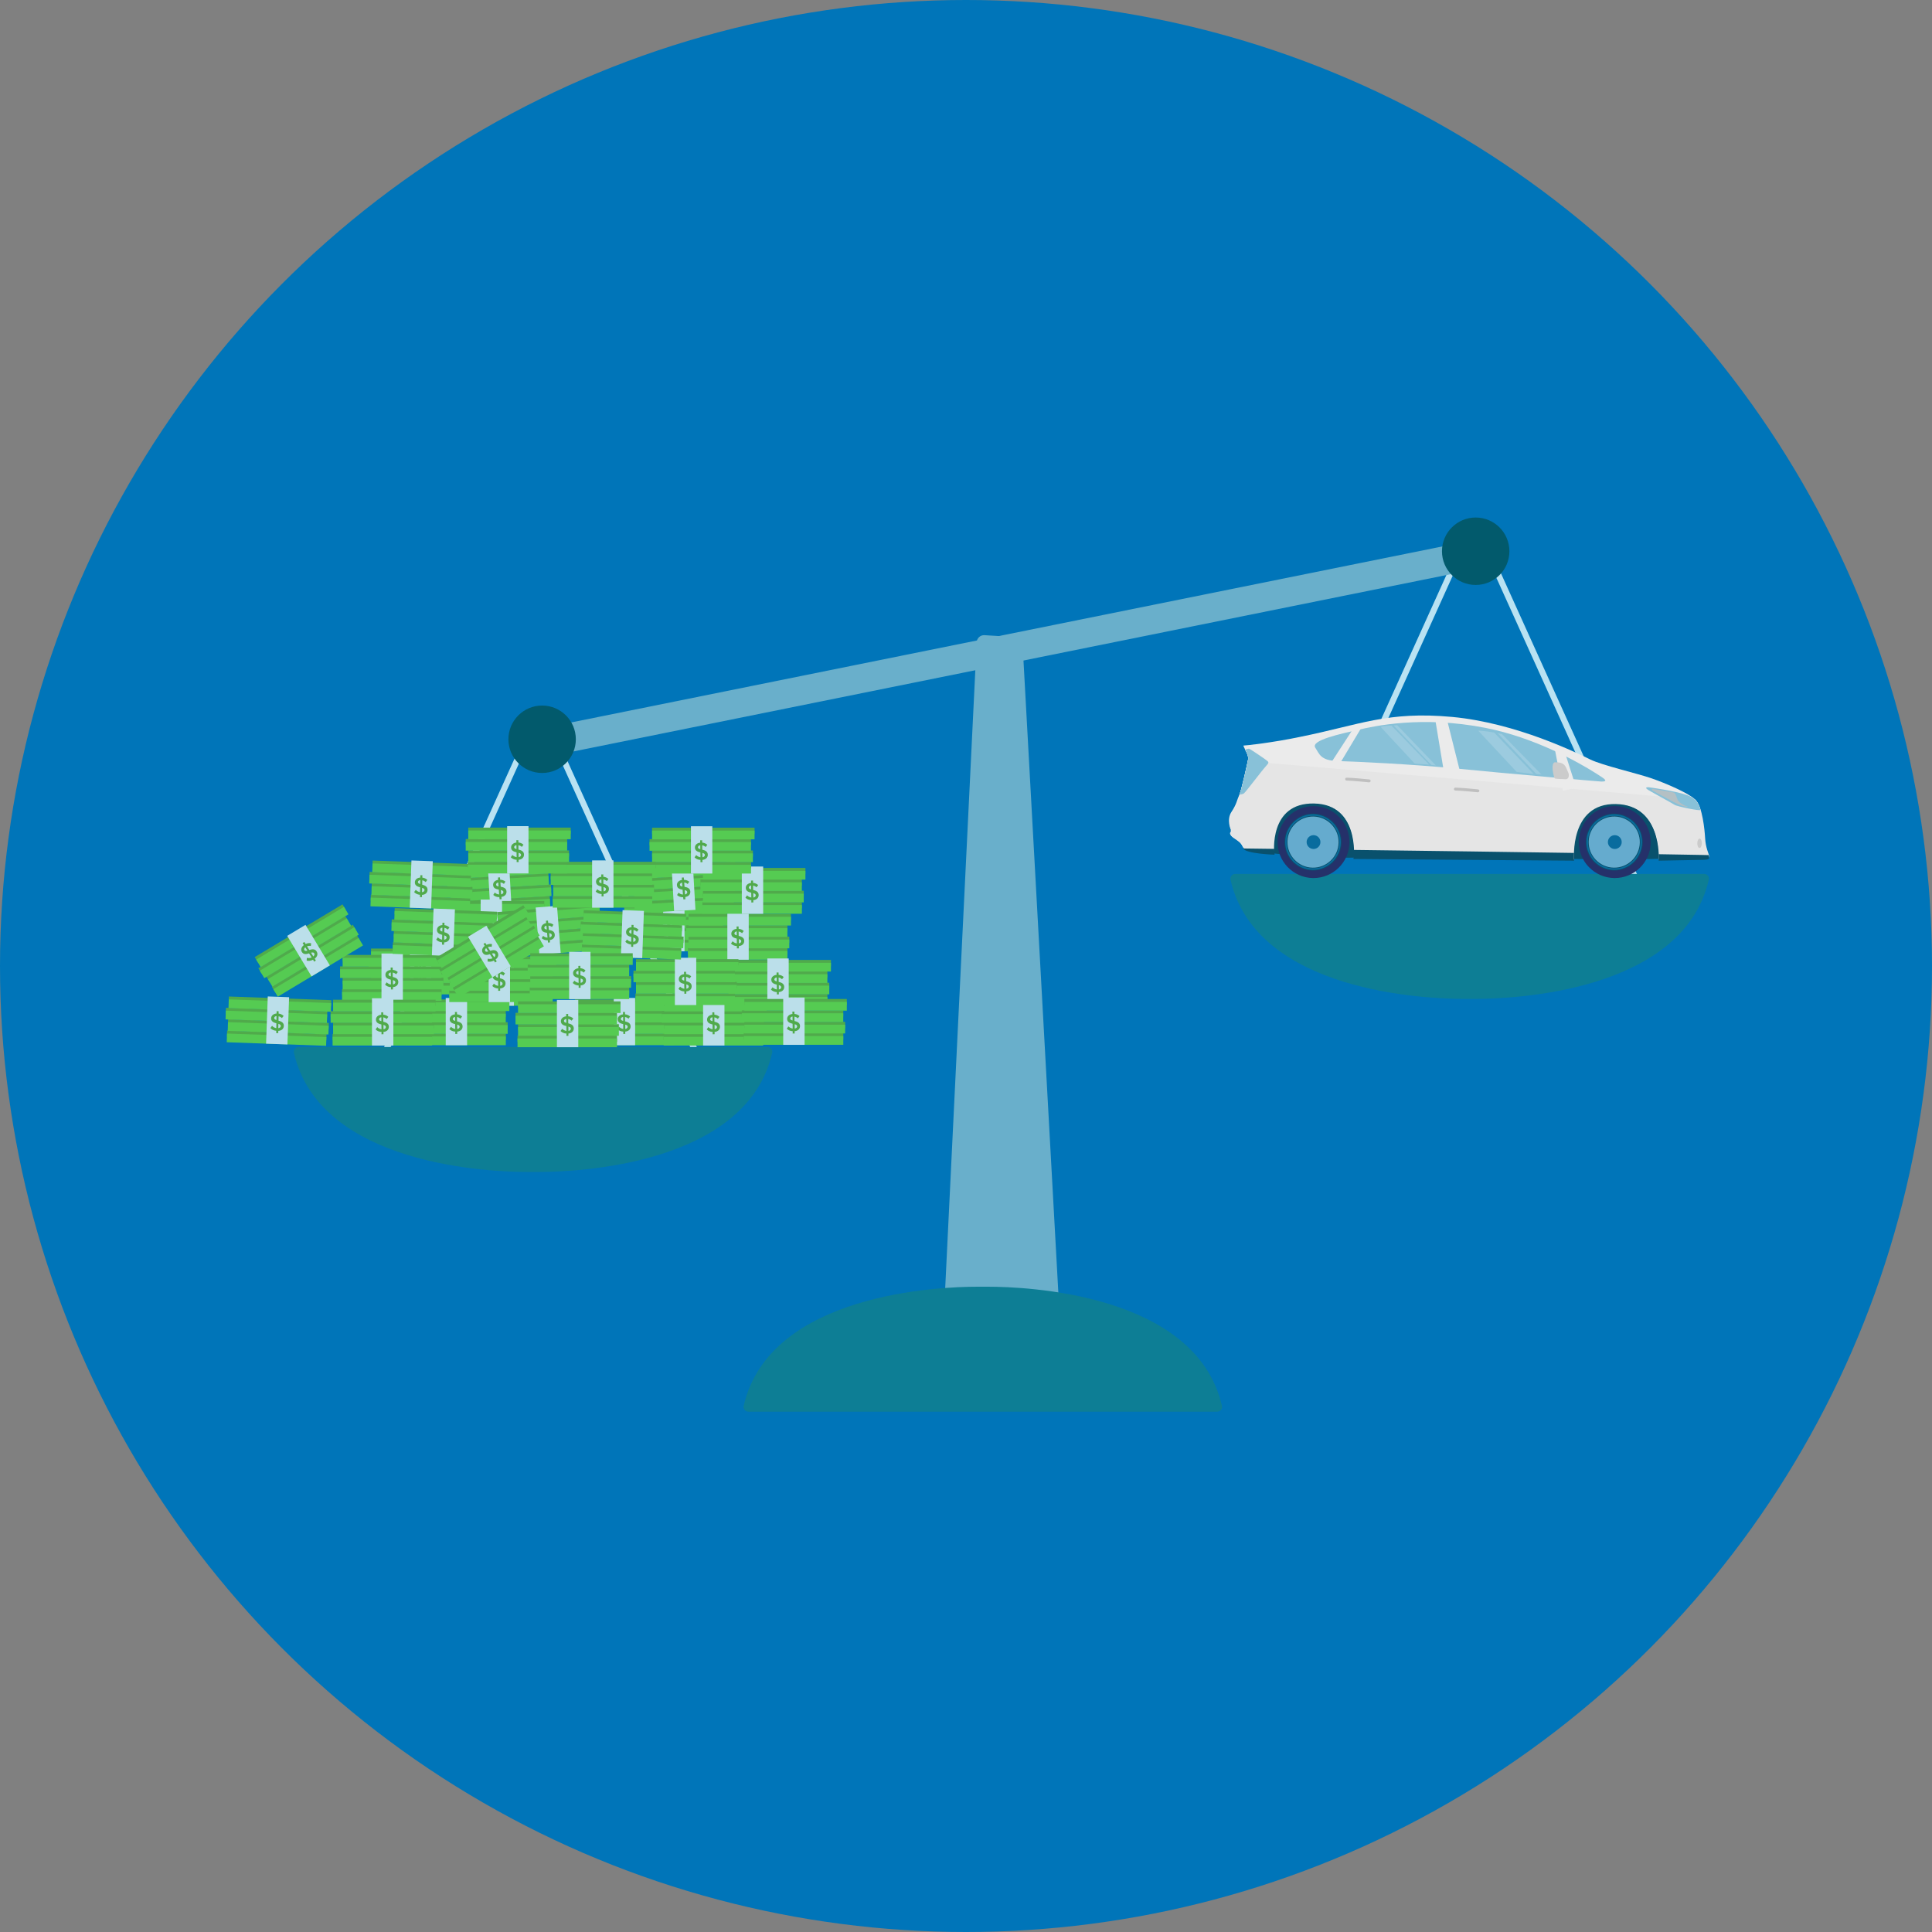 <?xml version="1.0" encoding="utf-8"?>
<!-- Generator: Adobe Illustrator 23.0.2, SVG Export Plug-In . SVG Version: 6.00 Build 0)  -->
<svg version="1.1" id="Layer_1" xmlns="http://www.w3.org/2000/svg" xmlns:xlink="http://www.w3.org/1999/xlink" x="0px" y="0px"
	 viewBox="0 0 3942.6 3942.6" style="enable-background:new 0 0 3942.6 3942.6;" xml:space="preserve">
<rect x="0" y="0" width="3942.6" height="3942.6" fill="#808080" stroke="none"/>
<style type="text/css">
	.st0{fill:#0075B9;}
	.st1{fill:#B9E2F2;}
	.st2{fill:#0D7E95;}
	.st3{fill:#69AFCB;}
	.st4{fill:#09516D;}
	.st5{fill:#EBEBEB;}
	.st6{clip-path:url(#SVGID_2_);}
	.st7{fill:#E5E5E5;}
	.st8{clip-path:url(#SVGID_4_);}
	.st9{fill:#88C1D8;}
	.st10{fill:#B2B2B2;}
	.st11{fill:#057FCB;}
	.st12{fill:none;}
	.st13{fill:#CBCBCB;}
	.st14{opacity:0.8;}
	.st15{fill:#BFBFBF;}
	.st16{fill:#25316A;}
	.st17{fill:#65ABCE;}
	.st18{fill:#096C9E;}
	.st19{opacity:0.17;}
	.st20{fill:#FFFFFF;}
	.st21{fill:#025A6C;}
	.st22{fill:#50AA4B;}
	.st23{fill:#55CB52;}
	.st24{fill:#BBDFEA;}
</style>
<g>
	<circle class="st0" cx="1971.3" cy="1971.3" r="1971.3"/>
	<g>
		<g>
			
				<rect x="502.4" y="1860.9" transform="matrix(0.412 -0.911 0.911 0.412 -1164.651 1929.788)" class="st1" width="820.4" height="12.3"/>
			
				<rect x="1292.3" y="1469" transform="matrix(0.911 -0.412 0.412 0.911 -658.649 701.499)" class="st1" width="12.3" height="820.4"/>
			
				<rect x="2407.5" y="1477.2" transform="matrix(0.412 -0.911 0.911 0.412 305.59 3440.087)" class="st1" width="820.4" height="12.3"/>
			
				<rect x="3197.4" y="1085.2" transform="matrix(0.911 -0.412 0.412 0.911 -331.558 1451.993)" class="st1" width="12.3" height="820.4"/>
			<path class="st2" d="M2999.2,1783.4h-478.5c-6.3,0-11,5.8-9.6,11.9c53.3,231.1,404.8,243.1,475.6,243.1c8.3,0,16.6,0,24.8,0
				c70.8-0.1,422.3-12.1,475.6-243.1c1.4-6.1-3.2-11.9-9.6-11.9H2999.2z"/>
			<path class="st3" d="M1993.1,1310.5l-69.8,1432c-0.3,5.8,4.4,10.7,10.2,10.7h221.8c5.9,0,10.5-4.9,10.2-10.8L2086,1300.9l-77-4.7
				C2000.7,1295.7,1993.5,1302.2,1993.1,1310.5z"/>
			<g>
				<g>
					<path class="st4" d="M2777.1,1749.7c-90.8,3.9-200.5-10.8-200.5-10.8l20.6-96l94-21.4l74.4,23.6l7,48.9l0.9,39.7L2777.1,1749.7
						z"/>
				</g>
				<g>
					<path class="st4" d="M3405.1,1751.8c-90.8,3.9-215.4,0.6-215.4,0.6l31.2-106.1l94-21.4l74.4,23.6l7,48.9l0.9,39.7
						L3405.1,1751.8z"/>
				</g>
				<g>
					<path class="st5" d="M3385,1753c0,0,58,0.3,73.7-6.3s22.1-21.2,19.8-37.7s-5.6-64.2-19.2-77.4c-13.6-13.3-59.9-33.2-89.1-43.3
						s-100.9-26.6-124.9-38.4c-24-11.7-150-74.7-282.2-86.9c-132.2-12.2-188.3,16.3-309.9,40.7c-54.7,11.6-112.4,18-115.3,17.7
						c-2.8-0.2,11.1,19.3,9.2,27.9s-12.5,60.3-17.9,72.3s-5.3,18.9-16.1,35.2c-10.7,16.2-1.4,36.3-1.4,36.3l-0.1,4.3
						c0,0-5.5,4.2,4.7,11.3c10.2,7.1,14.9,9,19.8,19.4c5,10.5,63.1,12.5,63.1,12.5s-12.1-104.1,81.3-102.2s82.4,111.6,82.4,111.6
						l448.1,2.9c0,0-9.9-115.3,85.3-113.4C3391.6,1641.5,3385,1753,3385,1753z"/>
				</g>
				<g>
					<defs>
						<path id="SVGID_1_" d="M3515.5,1636.9c-8.9-2.4-1067.4-91.7-1067.4-91.7l1.5,259.2l339.3,74.9l717.6-14.7l40-102
							L3515.5,1636.9z"/>
					</defs>
					<clipPath id="SVGID_2_">
						<use xlink:href="#SVGID_1_"  style="overflow:visible;"/>
					</clipPath>
					<g class="st6">
						<path class="st7" d="M3386.1,1754.2l76.3-1.6c42.5-0.3,19.6-0.7,17.2-42.4c-0.9-16.6-5.6-64.2-19.2-77.4
							c-13.6-13.3-59.9-33.2-89.1-43.3c-29.2-10.1-101.6-25.4-125.6-37.1c-24-11.7-149.9-79.1-282-91.3
							c-132.2-12.2-187.1,9.2-308.8,33.6s-114,34.1-114,34.1s9.3,13.2,7.4,21.8c-1.9,8.6-12.5,60.3-17.9,72.3s-5.3,18.9-16.1,35.2
							c-10.7,16.2-1.4,36.3-1.4,36.3l-0.1,4.3c0,0-5.5,4.2,4.7,11.3c10.2,7.1,14.9,9,19.8,19.4c5,10.5,63.1,12.5,63.1,12.5
							s-12.1-104.1,81.3-102.2s82.4,111.6,82.4,111.6l448.1,2.9c0,0-9.9-115.3,85.3-113.4
							C3392.7,1642.7,3386.1,1754.2,3386.1,1754.2z"/>
					</g>
				</g>
				<g>
					<defs>
						<path id="SVGID_3_" d="M3518,1746c-8.9-2.4-1023-15.1-1023-15.1l-45.4,75.8l339.3,74.9l717.6-14.7l40-102L3518,1746z"/>
					</defs>
					<clipPath id="SVGID_4_">
						<use xlink:href="#SVGID_3_"  style="overflow:visible;"/>
					</clipPath>
					<g class="st8">
						<path class="st4" d="M3384.8,1756.4l77.6-1.5c42.5-0.3,19.6-0.7,17.2-42.4c-0.9-16.6-5.6-64.2-19.2-77.4
							c-13.6-13.3-59.9-33.2-89.1-43.3c-29.2-10.1-101.6-25.4-125.6-37.1c-24-11.7-149.9-79.1-282-91.3
							c-132.2-12.2-187.1,9.2-308.8,33.6s-114,34.1-114,34.1s9.3,13.2,7.4,21.8c-1.9,8.6-12.5,60.3-17.9,72.3s-5.3,18.9-16.1,35.2
							c-10.7,16.2-1.4,36.3-1.4,36.3l-0.1,4.3c0,0-5.5,4.2,4.7,11.3c10.2,7.1,14.9,9,19.8,19.4c5,10.5,63.7,12.5,63.7,12.5
							s-12.7-104.1,80.7-102.2s80.3,110.9,80.3,110.9l450.2,3.5c0,0-9.9-115.3,85.3-113.4C3392.7,1645,3384.8,1756.4,3384.8,1756.4z
							"/>
					</g>
				</g>
				<g>
					<path class="st7" d="M3470,1653c0,0-1.9-21.9-28-30.7c-26.2-8.9-77-15.7-77-15.7s-12.3-1.1-1,5.7s47.5,26.3,53.1,30
						S3469.5,1655.2,3470,1653z"/>
				</g>
				<g>
					<path class="st9" d="M3470,1653c0,0-1.9-21.9-28-30.7c-26.2-8.9-77-15.7-77-15.7s-12.3-1.1-1,5.7s47.5,26.3,53.1,30
						S3469.5,1655.2,3470,1653z"/>
				</g>
				<g>
					<path class="st7" d="M2529.3,1621.5c0,0,5.7-0.4,8.8-2.1c3.1-1.7,35.6-45.2,45.5-56.2c7.4-8.2,5.9-7.7-2.4-14.1
						c-1.2-1-30.8-21.3-32.5-21.3c-1.8,0-5.7,1.6-7.9,2c0,0,7.4,10.8,6.3,19.6C2546.2,1556.1,2532.5,1615.9,2529.3,1621.5z"/>
				</g>
				<g>
					<path class="st7" d="M2529.3,1621.5c0,0,5.7-0.4,8.8-2.1c3.1-1.7,35.6-45.2,45.5-56.2c7.4-8.2,5.9-7.7-2.4-14.1
						c-1.2-1-30.8-21.3-32.5-21.3c-1.8,0-5.7,1.6-7.9,2c0,0,7.4,10.8,6.3,19.6C2546.2,1556.1,2532.5,1615.9,2529.3,1621.5z"/>
				</g>
				<g>
					<path class="st9" d="M2529.3,1621.5c0,0,5.7-0.4,8.8-2.1c3.1-1.7,35.6-45.2,45.5-56.2c7.4-8.2,5.9-7.7-2.4-14.1
						c-1.2-1-30.8-21.3-32.5-21.3c-1.8,0-5.7,1.6-7.9,2c0,0,7.4,10.8,6.3,19.6C2546.2,1556.1,2532.5,1615.9,2529.3,1621.5z"/>
				</g>
				<g>
					<path class="st9" d="M3269.1,1586.1c-0.4-0.2-5.2-3.6-13.9-9c-33.1-20.8-121.5-71.6-224.2-91.8
						c-129.5-25.4-227.7-3.4-260.1,4.2c-32.4,7.6-97,20.7-86.8,36.3c8.4,12.8,10.6,26,44.5,27.2c33.9,1.3,33.9,1.3,33.9,1.3
						s115.9,4.7,211.1,14.2c95.3,9.5,289.9,26.3,294,26.4C3271.9,1594.9,3283,1595.1,3269.1,1586.1z"/>
				</g>
				<g>
					<circle class="st10" cx="2679.7" cy="1718" r="34"/>
				</g>
				<g>
					<path class="st11" d="M3176.8,1582.4"/>
				</g>
				<g>
					<path class="st12" d="M2589.5,1744.2"/>
				</g>
				<g>
					<path class="st7" d="M3469.7,1684.7c0.5,0,0.9,0.3,1,0.8c1.2,5.8,8.1,39.6,5.7,45.8c-2.6,6.8-8.7,2.1-9.8,0.7
						c-1.1-1.3-10.4-47.3-10.4-47.3L3469.7,1684.7z"/>
				</g>
				<g>
					
						<ellipse transform="matrix(1.995954e-02 -1 1 1.995954e-02 1677.551 5154.39)" class="st13" cx="3467.9" cy="1721.5" rx="9.6" ry="4.6"/>
				</g>
				<g class="st14">
					<path class="st15" d="M3371.8,1613.1c-1.7-0.9-0.8-3.6,1.1-3.3c16.1,2.6,38.5,6.7,42.2,7.4c5.1,1,7.1,14,9.5,16.8
						c7.8,9.2,20.2,12.4,20.2,12.4s-7.7,1.8-29.6-9.9C3400.8,1628.7,3382.6,1618.9,3371.8,1613.1z"/>
				</g>
				<g>
					<path class="st7" d="M2757.4,1587c0.2-0.6-0.2-8.9,8.1-9.6c8.4-0.7,30.6,2.2,32.8,12s-4,15.4-16.9,17.2
						c-12.9,1.9-23.8-1.2-25-10S2757.4,1587,2757.4,1587z"/>
				</g>
				<g>
					<path class="st15" d="M2794,1596.5c-0.1,0-0.2,0-0.3,0c-0.3,0-33.2-3.5-45.7-3.6c-1.6,0-2.9-1.3-2.9-3c0-1.6,1.3-2.9,3-2.9
						c0,0,0,0,0,0c12.7,0.1,44.9,3.5,46.3,3.6c1.6,0.2,2.8,1.6,2.6,3.2C2796.8,1595.3,2795.5,1596.5,2794,1596.5z"/>
				</g>
				<g>
					<g>
						<path class="st7" d="M2979.3,1607.3c0.2-0.6-0.2-8.9,8.1-9.6c8.4-0.7,30.6,2.2,32.8,12c2.2,9.8-4,15.4-16.9,17.2
							c-12.9,1.9-23.8-1.2-25-10C2977,1608.1,2979.3,1607.3,2979.3,1607.3z"/>
					</g>
					<g>
						<path class="st15" d="M3015.9,1616.8c-0.1,0-0.2,0-0.3,0c-0.3,0-33.2-3.5-45.7-3.6c-1.6,0-2.9-1.3-2.9-3c0-1.6,1.3-2.9,3-2.9
							c0,0,0,0,0,0c12.7,0.1,44.9,3.5,46.3,3.6c1.6,0.2,2.8,1.6,2.6,3.2C3018.6,1615.6,3017.3,1616.8,3015.9,1616.8z"/>
					</g>
				</g>
				<g>
					<g>
						<path class="st16" d="M2680.5,1791.8c-0.5,0-1,0-1.5,0c-40.5-0.8-72.7-34.4-71.9-74.8v0c0.8-40.5,34.4-72.7,74.8-71.9
							c40.5,0.8,72.7,34.4,71.9,74.8C2753.1,1759.8,2720.3,1791.8,2680.5,1791.8z M2626.6,1717.3c-0.6,29.7,23.1,54.4,52.9,55
							c0.4,0,0.7,0,1.1,0c29.3,0,53.3-23.5,53.9-52.9c0.6-29.7-23.1-54.4-52.9-55c-0.4,0-0.7,0-1.1,0
							C2651.2,1664.5,2627.2,1688,2626.6,1717.3L2626.6,1717.3z"/>
					</g>
					<g>
						<circle class="st17" cx="2679.4" cy="1718.4" r="55.1"/>
						<path class="st4" d="M2679.5,1776.5c-0.4,0-0.8,0-1.2,0c-32-0.6-57.6-27.2-56.9-59.2c0.6-32,27.2-57.5,59.2-56.9
							c32,0.6,57.6,27.2,56.9,59.2c-0.3,15.5-6.6,30-17.8,40.7C2708.8,1770.8,2694.5,1776.5,2679.5,1776.5z M2624.3,1717.3l3,0.1
							c-0.6,28.8,22.4,52.6,51.1,53.2c13.9,0.3,27.1-4.9,37.2-14.5c10.1-9.7,15.7-22.7,16-36.6c0.6-28.8-22.4-52.6-51.1-53.2
							c-28.8-0.5-52.6,22.4-53.2,51.1L2624.3,1717.3z"/>
					</g>
					<g>
						<path class="st18" d="M2679.5,1775c-0.4,0-0.8,0-1.2,0c-31.2-0.6-56.1-26.5-55.5-57.7c0.6-31.2,26.5-56.1,57.7-55.5
							c31.2,0.6,56.1,26.5,55.5,57.7c-0.3,15.1-6.5,29.2-17.4,39.7C2708,1769.5,2694.1,1775,2679.5,1775z M2624.3,1717.3l1.5,0
							c-0.6,29.6,23,54.1,52.6,54.7c14.4,0.2,27.9-5,38.3-15c10.3-9.9,16.2-23.3,16.5-37.6c0.6-29.6-23-54.1-52.6-54.7
							c-0.4,0-0.7,0-1.1,0c-29.1,0-53.1,23.4-53.6,52.6L2624.3,1717.3z"/>
					</g>
					<g>
						<circle class="st18" cx="2680.5" cy="1718.4" r="14.1"/>
					</g>
				</g>
				<g>
					<g>
						<path class="st16" d="M3295.3,1791.8c-0.5,0-1,0-1.5,0c-19.6-0.4-37.9-8.4-51.5-22.5c-13.6-14.1-20.8-32.7-20.5-52.3
							c0.4-19.6,8.4-37.9,22.5-51.5c14.1-13.6,32.7-20.9,52.3-20.5c40.5,0.8,72.7,34.4,71.9,74.8
							C3367.9,1759.8,3335.1,1791.8,3295.3,1791.8z M3295.3,1664.5c-14,0-27.2,5.3-37.4,15c-10.4,10-16.3,23.4-16.6,37.8v0
							c-0.3,14.4,5.1,28.1,15,38.5c10,10.4,23.4,16.3,37.8,16.6c0.4,0,0.7,0,1.1,0c29.3,0,53.3-23.5,53.9-52.9
							c0.6-29.7-23.1-54.4-52.9-55C3296,1664.5,3295.7,1664.5,3295.3,1664.5z"/>
					</g>
					<g>
						<circle class="st17" cx="3294.2" cy="1718.4" r="55.1"/>
						<path class="st4" d="M3294.2,1776.5c-0.4,0-0.8,0-1.2,0c-32-0.6-57.6-27.2-56.9-59.2l0,0c0.6-32,27.1-57.6,59.2-56.9
							c32,0.6,57.6,27.2,56.9,59.2C3351.7,1751.2,3325.7,1776.5,3294.2,1776.5z M3242,1717.4c-0.6,28.8,22.4,52.6,51.1,53.2
							c28.8,0.5,52.6-22.4,53.2-51.1c0.6-28.8-22.4-52.6-51.1-53.2C3266.5,1665.7,3242.6,1688.6,3242,1717.4L3242,1717.4z"/>
					</g>
					<g>
						<path class="st18" d="M3294.2,1775c-0.4,0-0.8,0-1.1,0c-31.2-0.6-56.1-26.5-55.5-57.7l0,0c0.6-31.2,26.5-56.1,57.7-55.5
							c31.2,0.6,56.1,26.5,55.5,57.7C3350.2,1750.4,3324.9,1775,3294.2,1775z M3240.6,1717.4c-0.6,29.6,23,54.1,52.6,54.7
							c0.4,0,0.7,0,1.1,0c29.1,0,53.1-23.4,53.6-52.6c0.6-29.6-23-54.1-52.6-54.7c-0.4,0-0.7,0-1.1,0
							C3265.1,1664.8,3241.1,1688.1,3240.6,1717.4L3240.6,1717.4z"/>
					</g>
					<g>
						<circle class="st18" cx="3295.3" cy="1718.4" r="14.1"/>
					</g>
				</g>
				<g>
					<polygon class="st5" points="2952.7,1467.9 2979.6,1575.3 2947.7,1581.9 2929.6,1472.7 					"/>
				</g>
				<g>
					<polygon class="st5" points="2777,1486.9 2731.3,1563.2 2717.6,1554.6 2766,1480 					"/>
				</g>
				<g>
					<polygon class="st5" points="3172.5,1526.8 3189.4,1613.7 3216.4,1607.2 3191.3,1528.6 					"/>
				</g>
				<g>
					<path class="st13" d="M3192.1,1590c0,0-17-0.3-19.2-1.5s-4.2-16-4.2-16s-2.5-17.1,4.9-16.9s17.6-0.2,22.5,11.2
						c4.9,11.4,4.9,11.4,4.9,11.4S3204.6,1592,3192.1,1590z"/>
				</g>
				<g class="st19">
					<path class="st20" d="M3049.2,1495l80.6,84.5l-34.7-4.2l-78.5-84.2C3016.6,1491.1,3028.1,1491,3049.2,1495z"/>
				</g>
				<g class="st19">
					<path class="st20" d="M3065,1498.1l80.6,82.4l-10.5-1.1l-78.8-83.3C3056.3,1496.2,3060.2,1497,3065,1498.1z"/>
				</g>
				<g class="st19">
					<path class="st20" d="M2839.5,1480.7l76.9,79.6l-29.3-2l-69.7-75C2817.5,1483.3,2821.7,1481.3,2839.5,1480.7z"/>
				</g>
				<g class="st19">
					<path class="st20" d="M2851.1,1479.8l79,82.2l-9.1-0.9l-76.8-80.4C2844.2,1480.7,2846.9,1480.1,2851.1,1479.8z"/>
				</g>
				<g>
					<path class="st12" d="M2616.5,1520"/>
				</g>
			</g>
			<path class="st2" d="M1087.9,2136.6H609.4c-6.3,0-11,5.8-9.6,11.9c53.3,231.1,404.8,243.1,475.6,243.1c8.3,0,16.6,0,24.8,0
				c70.8-0.1,422.3-12.1,475.6-243.1c1.4-6.1-3.2-11.9-9.6-11.9H1087.9z"/>
			
				<rect x="1100.4" y="1290" transform="matrix(0.98 -0.198 0.198 0.98 -219.949 438.425)" class="st3" width="1965.6" height="58.9"/>
			<circle class="st21" cx="3011.4" cy="1124.9" r="68.8"/>
			<circle class="st21" cx="1106.3" cy="1508.6" r="68.8"/>
		</g>
		<path class="st2" d="M2005.7,2880.8h-478.5c-6.3,0-11-5.8-9.6-11.9c53.3-231.1,404.8-243.1,475.6-243.1c8.3,0,16.6,0,24.8,0
			c70.8,0.1,422.3,12.1,475.6,243.1c1.4,6.1-3.2,11.9-9.6,11.9H2005.7z"/>
		<g>
			<g>
				<g>
					<rect x="924.8" y="2028.6" class="st22" width="203" height="12.6"/>
					<rect x="924.8" y="2034.6" class="st23" width="203" height="17.8"/>
				</g>
				<g>
					<rect x="925.9" y="2005.4" class="st22" width="205.7" height="12.6"/>
					<rect x="925.9" y="2011.3" class="st23" width="205.7" height="17.8"/>
				</g>
				<g>
					<rect x="920.7" y="1982.1" class="st22" width="207" height="12.6"/>
					<rect x="920.7" y="1988.1" class="st23" width="207" height="17.8"/>
				</g>
				<g>
					<rect x="925.9" y="1958.9" class="st22" width="209.1" height="12.6"/>
					<rect x="925.9" y="1964.8" class="st23" width="209.1" height="17.8"/>
				</g>
				<rect x="1005.2" y="1955.9" class="st24" width="43.6" height="96.5"/>
				<g>
					<path class="st22" d="M1024.7,2024.6c-5.4-0.3-9.4-2.3-12.1-5.2l3.3-4.7c2,2.1,5,3.9,8.7,4.5l-0.2-9.9
						c-5.3-1.3-11-3.1-11.1-9.8c-0.1-5.3,4.1-9.4,10.8-10.1l-0.1-4.8l4.1-0.1l0.1,4.8c4.2,0.4,7.7,1.9,10.4,4.5l-3.4,4.5
						c-2-1.9-4.4-3-7-3.5l0.1,8.9c5.4,1.4,11.2,3.3,11.3,10.2c0.1,5.3-3.3,9.9-11,10.7l0.1,4.6l-4.1,0.1L1024.7,2024.6z
						 M1024.4,2002.7l-0.1-8c-2.9,0.4-4.7,2-4.7,4.3C1019.6,2001,1021.6,2002,1024.4,2002.7z M1028.6,2010.3l0.1,8.9
						c3.5-0.6,5-2.7,4.9-4.7C1033.6,2012.2,1031.5,2011.1,1028.6,2010.3z"/>
				</g>
			</g>
			<g>
				<g>
					<rect x="1272.9" y="1917.5" class="st22" width="203" height="12.6"/>
					<rect x="1272.9" y="1923.4" class="st23" width="203" height="17.8"/>
				</g>
				<g>
					<rect x="1274" y="1894.2" class="st22" width="205.7" height="12.6"/>
					<rect x="1274" y="1900.2" class="st23" width="205.7" height="17.8"/>
				</g>
				<g>
					<rect x="1268.8" y="1871" class="st22" width="207" height="12.6"/>
					<rect x="1268.8" y="1876.9" class="st23" width="207" height="17.8"/>
				</g>
				<g>
					<rect x="1274" y="1847.7" class="st22" width="209.1" height="12.6"/>
					<rect x="1274" y="1853.7" class="st23" width="209.1" height="17.8"/>
				</g>
				<rect x="1353.3" y="1844.8" class="st24" width="43.6" height="96.5"/>
				<g>
					<path class="st22" d="M1372.8,1913.5c-5.4-0.3-9.4-2.3-12.1-5.2l3.3-4.7c2,2.1,5,3.9,8.7,4.5l-0.2-9.9
						c-5.3-1.3-11-3.1-11.1-9.8c-0.1-5.3,4.1-9.4,10.8-10.1l-0.1-4.8l4.1-0.1l0.1,4.8c4.2,0.4,7.7,1.9,10.4,4.5l-3.4,4.5
						c-2-1.9-4.4-3-7-3.5l0.1,8.9c5.4,1.4,11.2,3.3,11.3,10.2c0.1,5.3-3.3,9.9-11,10.7l0.1,4.6l-4.1,0.1L1372.8,1913.5z
						 M1372.5,1891.5l-0.1-8c-2.9,0.4-4.7,2-4.7,4.3C1367.7,1889.8,1369.7,1890.8,1372.5,1891.5z M1376.7,1899.1l0.1,8.9
						c3.5-0.6,5-2.7,4.9-4.7C1381.7,1901.1,1379.6,1900,1376.7,1899.1z"/>
				</g>
			</g>
			<g>
				<g>
					<rect x="1403.9" y="1934.7" class="st22" width="203" height="12.6"/>
					<rect x="1403.9" y="1940.6" class="st23" width="203" height="17.8"/>
				</g>
				<g>
					<rect x="1405" y="1911.4" class="st22" width="205.7" height="12.6"/>
					<rect x="1405" y="1917.4" class="st23" width="205.7" height="17.8"/>
				</g>
				<g>
					<rect x="1399.8" y="1888.2" class="st22" width="207" height="12.6"/>
					<rect x="1399.8" y="1894.1" class="st23" width="207" height="17.8"/>
				</g>
				<g>
					<rect x="1405" y="1864.9" class="st22" width="209.1" height="12.6"/>
					<rect x="1405" y="1870.9" class="st23" width="209.1" height="17.8"/>
				</g>
				<rect x="1484.3" y="1862" class="st24" width="43.6" height="96.5"/>
				<g>
					<path class="st22" d="M1503.8,1930.7c-5.4-0.3-9.4-2.3-12.1-5.2l3.3-4.7c2,2.1,5,3.9,8.7,4.5l-0.2-9.9
						c-5.3-1.3-11-3.1-11.1-9.8c-0.1-5.3,4.1-9.4,10.8-10.1l-0.1-4.8l4.1-0.1l0.1,4.8c4.2,0.4,7.7,1.9,10.4,4.5l-3.4,4.5
						c-2-1.9-4.4-3-7-3.5l0.1,8.9c5.4,1.4,11.2,3.3,11.3,10.2c0.1,5.3-3.3,9.9-11,10.7l0.1,4.6l-4.1,0.1L1503.8,1930.7z
						 M1503.5,1908.7l-0.1-8c-2.9,0.4-4.7,2-4.7,4.3C1498.7,1907,1500.7,1908,1503.5,1908.7z M1507.7,1916.3l0.1,8.9
						c3.5-0.6,5-2.7,4.9-4.7C1512.7,1918.3,1510.5,1917.2,1507.7,1916.3z"/>
				</g>
			</g>
			<g>
				<g>
					<rect x="1353" y="2108.4" class="st22" width="203" height="12.6"/>
					<rect x="1353" y="2114.3" class="st23" width="203" height="17.8"/>
				</g>
				<g>
					<rect x="1354.1" y="2085.2" class="st22" width="205.7" height="12.6"/>
					<rect x="1354.1" y="2091.1" class="st23" width="205.7" height="17.8"/>
				</g>
				<g>
					<rect x="1348.9" y="2061.9" class="st22" width="207" height="12.6"/>
					<rect x="1348.9" y="2067.8" class="st23" width="207" height="17.8"/>
				</g>
				<g>
					<rect x="1354.1" y="2038.6" class="st22" width="209.1" height="12.6"/>
					<rect x="1354.1" y="2044.6" class="st23" width="209.1" height="17.8"/>
				</g>
				<rect x="1433.4" y="2035.7" class="st24" width="43.6" height="96.5"/>
				<g>
					<path class="st22" d="M1452.9,2104.4c-5.4-0.3-9.4-2.3-12.1-5.2l3.3-4.7c2,2.1,5,3.9,8.7,4.5l-0.2-9.9
						c-5.3-1.3-11-3.1-11.1-9.8c-0.1-5.3,4.1-9.4,10.8-10.1l-0.1-4.8l4.1-0.1l0.1,4.8c4.2,0.4,7.7,1.9,10.4,4.5l-3.4,4.5
						c-2-1.9-4.4-3-7-3.5l0.1,8.9c5.4,1.4,11.2,3.3,11.3,10.2c0.1,5.3-3.3,9.9-11,10.7l0.1,4.6l-4.1,0.1L1452.9,2104.4z
						 M1452.5,2082.4l-0.1-8c-2.9,0.4-4.7,2-4.7,4.3C1447.8,2080.7,1449.8,2081.7,1452.5,2082.4z M1456.8,2090.1l0.1,8.9
						c3.5-0.6,5-2.7,4.9-4.7C1461.8,2092,1459.6,2090.9,1456.8,2090.1z"/>
				</g>
			</g>
			<g>
				<g>
					
						<rect x="1294.8" y="1834.9" transform="matrix(0.998 -5.709001e-02 5.709001e-02 0.998 -102.84 82.717)" class="st22" width="203" height="12.6"/>
					
						<rect x="1295.3" y="1840.9" transform="matrix(0.998 -5.709001e-02 5.709001e-02 0.998 -103.326 82.758)" class="st23" width="203" height="17.8"/>
				</g>
				<g>
					
						<rect x="1294.6" y="1811.6" transform="matrix(0.998 -5.709001e-02 5.709001e-02 0.998 -101.504 82.746)" class="st22" width="205.7" height="12.6"/>
					
						<rect x="1295.1" y="1817.5" transform="matrix(0.998 -5.709001e-02 5.709001e-02 0.998 -101.99 82.787)" class="st23" width="205.7" height="17.8"/>
				</g>
				<g>
					
						<rect x="1288.1" y="1788.6" transform="matrix(0.998 -5.709001e-02 5.709001e-02 0.998 -100.203 82.373)" class="st22" width="207" height="12.6"/>
					
						<rect x="1288.6" y="1794.6" transform="matrix(0.998 -5.709001e-02 5.709001e-02 0.998 -100.689 82.415)" class="st23" width="207" height="17.8"/>
				</g>
				<g>
					
						<rect x="1291.9" y="1765.1" transform="matrix(0.998 -5.709001e-02 5.709001e-02 0.998 -98.85 82.613)" class="st22" width="209.1" height="12.6"/>
					
						<rect x="1292.4" y="1771" transform="matrix(0.998 -5.709001e-02 5.709001e-02 0.998 -99.336 82.655)" class="st23" width="209.1" height="17.8"/>
				</g>
				
					<rect x="1373.4" y="1762.2" transform="matrix(0.998 -5.709001e-02 5.709001e-02 0.998 -101.084 82.606)" class="st24" width="43.6" height="96.5"/>
				<g>
					<path class="st22" d="M1394.1,1831c-5.4,0-9.5-1.7-12.4-4.5l3-4.9c2.1,2,5.2,3.7,9,3.9l-0.7-9.9c-5.4-1-11.1-2.4-11.6-9.2
						c-0.4-5.2,3.6-9.7,10.2-10.7l-0.3-4.8l4.1-0.3l0.4,4.8c4.2,0.2,7.8,1.5,10.7,3.9l-3.1,4.7c-2.1-1.8-4.6-2.8-7.1-3.1l0.6,8.8
						c5.4,1.1,11.3,2.6,11.8,9.5c0.4,5.2-2.7,10.1-10.3,11.3l0.3,4.6l-4.1,0.3L1394.1,1831z M1392.5,1809.2l-0.6-8
						c-2.9,0.5-4.6,2.3-4.4,4.6C1387.6,1807.7,1389.7,1808.6,1392.5,1809.2z M1397.2,1816.5l0.6,8.9c3.5-0.8,4.8-3,4.7-4.9
						C1402.3,1818.2,1400.1,1817.2,1397.2,1816.5z"/>
				</g>
			</g>
			<g>
				<g>
					<rect x="1433.4" y="1841" class="st22" width="203" height="12.6"/>
					<rect x="1433.4" y="1846.9" class="st23" width="203" height="17.8"/>
				</g>
				<g>
					<rect x="1434.5" y="1817.7" class="st22" width="205.7" height="12.6"/>
					<rect x="1434.5" y="1823.7" class="st23" width="205.7" height="17.8"/>
				</g>
				<g>
					<rect x="1429.3" y="1794.5" class="st22" width="207" height="12.6"/>
					<rect x="1429.3" y="1800.4" class="st23" width="207" height="17.8"/>
				</g>
				<g>
					<rect x="1434.5" y="1771.2" class="st22" width="209.1" height="12.6"/>
					<rect x="1434.5" y="1777.2" class="st23" width="209.1" height="17.8"/>
				</g>
				<rect x="1513.8" y="1768.3" class="st24" width="43.6" height="96.5"/>
				<g>
					<path class="st22" d="M1533.3,1837c-5.4-0.3-9.4-2.3-12.1-5.2l3.3-4.7c2,2.1,5,3.9,8.7,4.5l-0.2-9.9c-5.3-1.3-11-3.1-11.1-9.8
						c-0.1-5.3,4.1-9.4,10.8-10.1l-0.1-4.8l4.1-0.1l0.1,4.8c4.2,0.4,7.7,1.9,10.4,4.5l-3.4,4.5c-2-1.9-4.4-3-7-3.5l0.1,8.9
						c5.4,1.4,11.2,3.3,11.3,10.2c0.1,5.3-3.3,9.9-11,10.7l0.1,4.6l-4.1,0.1L1533.3,1837z M1532.9,1815l-0.1-8
						c-2.9,0.4-4.7,2-4.7,4.3C1528.2,1813.3,1530.2,1814.3,1532.9,1815z M1537.2,1822.7l0.1,8.9c3.5-0.6,5-2.7,4.9-4.7
						C1542.2,1824.6,1540,1823.5,1537.2,1822.7z"/>
				</g>
			</g>
			<g>
				<g>
					<rect x="1329.6" y="1758.9" class="st22" width="203" height="12.6"/>
					<rect x="1329.6" y="1764.8" class="st23" width="203" height="17.8"/>
				</g>
				<g>
					<rect x="1330.7" y="1735.6" class="st22" width="205.7" height="12.6"/>
					<rect x="1330.7" y="1741.5" class="st23" width="205.7" height="17.8"/>
				</g>
				<g>
					<rect x="1325.5" y="1712.4" class="st22" width="207" height="12.6"/>
					<rect x="1325.5" y="1718.3" class="st23" width="207" height="17.8"/>
				</g>
				<g>
					<rect x="1330.7" y="1689.1" class="st22" width="209.1" height="12.6"/>
					<rect x="1330.7" y="1695" class="st23" width="209.1" height="17.8"/>
				</g>
				<rect x="1410" y="1686.1" class="st24" width="43.6" height="96.5"/>
				<g>
					<path class="st22" d="M1429.5,1754.8c-5.4-0.3-9.4-2.3-12.1-5.2l3.3-4.7c2,2.1,5,3.9,8.7,4.5l-0.2-9.9
						c-5.3-1.3-11-3.1-11.1-9.8c-0.1-5.3,4.1-9.4,10.8-10.1l-0.1-4.8l4.1-0.1l0.1,4.8c4.2,0.4,7.7,1.9,10.4,4.5l-3.4,4.5
						c-2-1.9-4.4-3-7-3.5l0.1,8.9c5.4,1.4,11.2,3.3,11.3,10.2c0.1,5.3-3.3,9.9-11,10.7l0.1,4.6l-4.1,0.1L1429.5,1754.8z
						 M1429.1,1732.9l-0.1-8c-2.9,0.4-4.7,2-4.7,4.3C1424.4,1731.2,1426.4,1732.2,1429.1,1732.9z M1433.4,1740.5l0.1,8.9
						c3.5-0.6,5-2.7,4.9-4.7C1438.4,1742.4,1436.2,1741.3,1433.4,1740.5z"/>
				</g>
			</g>
			<g>
				<g>
					
						<rect x="919.7" y="1834.7" transform="matrix(0.998 -5.709001e-02 5.709001e-02 0.998 -103.439 61.3)" class="st22" width="203" height="12.6"/>
					
						<rect x="920.2" y="1840.7" transform="matrix(0.998 -5.709001e-02 5.709001e-02 0.998 -103.925 61.342)" class="st23" width="203" height="17.8"/>
				</g>
				<g>
					
						<rect x="919.5" y="1811.4" transform="matrix(0.998 -5.709001e-02 5.709001e-02 0.998 -102.104 61.329)" class="st22" width="205.7" height="12.6"/>
					
						<rect x="919.9" y="1817.3" transform="matrix(0.998 -5.709001e-02 5.709001e-02 0.998 -102.59 61.371)" class="st23" width="205.7" height="17.8"/>
				</g>
				<g>
					
						<rect x="912.9" y="1788.4" transform="matrix(0.998 -5.709001e-02 5.709001e-02 0.998 -100.803 60.957)" class="st22" width="207" height="12.6"/>
					
						<rect x="913.4" y="1794.3" transform="matrix(0.998 -5.709001e-02 5.709001e-02 0.998 -101.289 60.999)" class="st23" width="207" height="17.8"/>
				</g>
				<g>
					
						<rect x="916.8" y="1764.8" transform="matrix(0.998 -5.709001e-02 5.709001e-02 0.998 -99.449 61.197)" class="st22" width="209.1" height="12.6"/>
					
						<rect x="917.3" y="1770.8" transform="matrix(0.998 -5.709001e-02 5.709001e-02 0.998 -99.935 61.239)" class="st23" width="209.1" height="17.8"/>
				</g>
				
					<rect x="998.3" y="1762" transform="matrix(0.998 -5.709001e-02 5.709001e-02 0.998 -101.683 61.19)" class="st24" width="43.6" height="96.5"/>
				<g>
					<path class="st22" d="M1019,1830.8c-5.4,0-9.5-1.7-12.4-4.5l3-4.9c2.1,2,5.2,3.7,9,3.9l-0.7-9.9c-5.4-1-11.1-2.4-11.6-9.2
						c-0.4-5.2,3.6-9.7,10.2-10.7l-0.3-4.8l4.1-0.3l0.4,4.8c4.2,0.2,7.8,1.5,10.7,3.9l-3.1,4.7c-2.1-1.8-4.6-2.8-7.1-3.1l0.6,8.8
						c5.4,1.1,11.3,2.6,11.8,9.5c0.4,5.2-2.7,10.1-10.3,11.3l0.3,4.6l-4.1,0.3L1019,1830.8z M1017.4,1808.9l-0.6-8
						c-2.9,0.5-4.6,2.3-4.4,4.6C1012.5,1807.5,1014.6,1808.4,1017.4,1808.9z M1022,1816.3l0.6,8.9c3.5-0.8,4.8-3,4.7-4.9
						C1027.2,1817.9,1024.9,1817,1022,1816.3z"/>
				</g>
			</g>
			<g>
				<g>
					<rect x="829.2" y="2109.2" class="st22" width="203" height="12.6"/>
					<rect x="829.2" y="2115.1" class="st23" width="203" height="17.8"/>
				</g>
				<g>
					<rect x="830.3" y="2086" class="st22" width="205.7" height="12.6"/>
					<rect x="830.3" y="2091.9" class="st23" width="205.7" height="17.8"/>
				</g>
				<g>
					<rect x="825.1" y="2062.7" class="st22" width="207" height="12.6"/>
					<rect x="825.1" y="2068.6" class="st23" width="207" height="17.8"/>
				</g>
				<g>
					<rect x="830.3" y="2039.5" class="st22" width="209.1" height="12.6"/>
					<rect x="830.3" y="2045.4" class="st23" width="209.1" height="17.8"/>
				</g>
				<rect x="909.6" y="2036.5" class="st24" width="43.6" height="96.5"/>
				<g>
					<path class="st22" d="M929.1,2105.2c-5.4-0.3-9.4-2.3-12.1-5.2l3.3-4.7c2,2.1,5,3.9,8.7,4.5l-0.2-9.9c-5.3-1.3-11-3.1-11.1-9.8
						c-0.1-5.3,4.1-9.4,10.8-10.1l-0.1-4.8l4.1-0.1l0.1,4.8c4.2,0.4,7.7,1.9,10.4,4.5l-3.4,4.5c-2-1.9-4.4-3-7-3.5l0.1,8.9
						c5.4,1.4,11.2,3.3,11.3,10.2c0.1,5.3-3.3,9.9-11,10.7l0.1,4.6l-4.1,0.1L929.1,2105.2z M928.8,2083.3l-0.1-8
						c-2.9,0.4-4.7,2-4.7,4.3C924,2081.5,926,2082.5,928.8,2083.3z M933,2090.9l0.1,8.9c3.5-0.6,5-2.7,4.9-4.7
						C938,2092.8,935.8,2091.7,933,2090.9z"/>
				</g>
			</g>
			<g>
				<g>
					<rect x="756.1" y="2005.4" class="st22" width="203" height="12.6"/>
					<rect x="756.1" y="2011.4" class="st23" width="203" height="17.8"/>
				</g>
				<g>
					<rect x="757.2" y="1982.2" class="st22" width="205.7" height="12.6"/>
					<rect x="757.2" y="1988.1" class="st23" width="205.7" height="17.8"/>
				</g>
				<g>
					<rect x="752" y="1958.9" class="st22" width="207" height="12.6"/>
					<rect x="752" y="1964.9" class="st23" width="207" height="17.8"/>
				</g>
				<g>
					<rect x="757.2" y="1935.7" class="st22" width="209.1" height="12.6"/>
					<rect x="757.2" y="1941.6" class="st23" width="209.1" height="17.8"/>
				</g>
				<rect x="836.5" y="1932.7" class="st24" width="43.6" height="96.5"/>
				<g>
					<path class="st22" d="M856,2001.4c-5.4-0.3-9.4-2.3-12.1-5.2l3.3-4.7c2,2.1,5,3.9,8.7,4.5l-0.2-9.9c-5.3-1.3-11-3.1-11.1-9.8
						c-0.1-5.3,4.1-9.4,10.8-10.1l-0.1-4.8l4.1-0.1l0.1,4.8c4.2,0.4,7.7,1.9,10.4,4.5l-3.4,4.5c-2-1.9-4.4-3-7-3.5l0.1,8.9
						c5.4,1.4,11.2,3.3,11.3,10.2c0.1,5.3-3.3,9.9-11,10.7l0.1,4.6l-4.1,0.1L856,2001.4z M855.7,1979.5l-0.1-8
						c-2.9,0.4-4.7,2-4.7,4.3C850.9,1977.7,852.9,1978.7,855.7,1979.5z M859.9,1987.1l0.1,8.9c3.5-0.6,5-2.7,4.9-4.7
						C864.9,1989,862.7,1987.9,859.9,1987.1z"/>
				</g>
			</g>
			<g>
				<g>
					<rect x="1172.1" y="2109.2" class="st22" width="203" height="12.6"/>
					<rect x="1172.1" y="2115.1" class="st23" width="203" height="17.8"/>
				</g>
				<g>
					<rect x="1173.3" y="2086" class="st22" width="205.7" height="12.6"/>
					<rect x="1173.3" y="2091.9" class="st23" width="205.7" height="17.8"/>
				</g>
				<g>
					<rect x="1168.1" y="2062.7" class="st22" width="207" height="12.6"/>
					<rect x="1168.1" y="2068.6" class="st23" width="207" height="17.8"/>
				</g>
				<g>
					<rect x="1173.3" y="2039.5" class="st22" width="209.1" height="12.6"/>
					<rect x="1173.3" y="2045.4" class="st23" width="209.1" height="17.8"/>
				</g>
				<rect x="1252.5" y="2036.5" class="st24" width="43.6" height="96.5"/>
				<g>
					<path class="st22" d="M1272,2105.2c-5.4-0.3-9.4-2.3-12.1-5.2l3.3-4.7c2,2.1,5,3.9,8.7,4.5l-0.2-9.9c-5.3-1.3-11-3.1-11.1-9.8
						c-0.1-5.3,4.1-9.4,10.8-10.1l-0.1-4.8l4.1-0.1l0.1,4.8c4.2,0.4,7.7,1.9,10.4,4.5l-3.4,4.5c-2-1.9-4.4-3-7-3.5l0.1,8.9
						c5.4,1.4,11.2,3.3,11.3,10.2c0.1,5.3-3.3,9.9-11,10.7l0.1,4.6l-4.1,0.1L1272,2105.2z M1271.7,2083.3l-0.1-8
						c-2.9,0.4-4.7,2-4.7,4.3C1266.9,2081.5,1268.9,2082.5,1271.7,2083.3z M1275.9,2090.9l0.1,8.9c3.5-0.6,5-2.7,4.9-4.7
						C1280.9,2092.8,1278.8,2091.7,1275.9,2090.9z"/>
				</g>
			</g>
			<g>
				<g>
					<rect x="916.8" y="2021.2" class="st22" width="203" height="12.6"/>
					<rect x="916.8" y="2027.1" class="st23" width="203" height="17.8"/>
				</g>
				<g>
					<rect x="917.9" y="1998" class="st22" width="205.7" height="12.6"/>
					<rect x="917.9" y="2003.9" class="st23" width="205.7" height="17.8"/>
				</g>
				<g>
					<rect x="912.7" y="1974.7" class="st22" width="207" height="12.6"/>
					<rect x="912.7" y="1980.6" class="st23" width="207" height="17.8"/>
				</g>
				<g>
					<rect x="917.9" y="1951.5" class="st22" width="209.1" height="12.6"/>
					<rect x="917.9" y="1957.4" class="st23" width="209.1" height="17.8"/>
				</g>
				<rect x="997.2" y="1948.5" class="st24" width="43.6" height="96.5"/>
				<g>
					<path class="st22" d="M1016.7,2017.2c-5.4-0.3-9.4-2.3-12.1-5.2l3.3-4.7c2,2.1,5,3.9,8.7,4.5l-0.2-9.9
						c-5.3-1.3-11-3.1-11.1-9.8c-0.1-5.3,4.1-9.4,10.8-10.1l-0.1-4.8l4.1-0.1l0.1,4.8c4.2,0.4,7.7,1.9,10.4,4.5l-3.4,4.5
						c-2-1.9-4.4-3-7-3.5l0.1,8.9c5.4,1.4,11.2,3.3,11.3,10.2c0.1,5.3-3.3,9.9-11,10.7l0.1,4.6l-4.1,0.1L1016.7,2017.2z
						 M1016.3,1995.2l-0.1-8c-2.9,0.4-4.7,2-4.7,4.3C1011.6,1993.5,1013.6,1994.5,1016.3,1995.2z M1020.6,2002.9l0.1,8.9
						c3.5-0.6,5-2.7,4.9-4.7C1025.6,2004.8,1023.4,2003.7,1020.6,2002.9z"/>
				</g>
			</g>
			<g>
				<g>
					<rect x="900.5" y="1908.4" class="st22" width="203" height="12.6"/>
					<rect x="900.5" y="1914.3" class="st23" width="203" height="17.8"/>
				</g>
				<g>
					<rect x="901.6" y="1885.1" class="st22" width="205.7" height="12.6"/>
					<rect x="901.6" y="1891.1" class="st23" width="205.7" height="17.8"/>
				</g>
				<g>
					<rect x="896.4" y="1861.9" class="st22" width="207" height="12.6"/>
					<rect x="896.4" y="1867.8" class="st23" width="207" height="17.8"/>
				</g>
				<g>
					<rect x="901.6" y="1838.6" class="st22" width="209.1" height="12.6"/>
					<rect x="901.6" y="1844.6" class="st23" width="209.1" height="17.8"/>
				</g>
				<rect x="980.9" y="1835.7" class="st24" width="43.6" height="96.5"/>
				<g>
					<path class="st22" d="M1000.4,1904.4c-5.4-0.3-9.4-2.3-12.1-5.2l3.3-4.7c2,2.1,5,3.9,8.7,4.5l-0.2-9.9
						c-5.3-1.3-11-3.1-11.1-9.8c-0.1-5.3,4.1-9.4,10.8-10.1l-0.1-4.8l4.1-0.1l0.1,4.8c4.2,0.4,7.7,1.9,10.4,4.5l-3.4,4.5
						c-2-1.9-4.4-3-7-3.5l0.1,8.9c5.4,1.4,11.2,3.3,11.3,10.2c0.1,5.3-3.3,9.9-11,10.7l0.1,4.6l-4.1,0.1L1000.4,1904.4z
						 M1000.1,1882.4l-0.1-8c-2.9,0.4-4.7,2-4.7,4.3C995.3,1880.7,997.3,1881.7,1000.1,1882.4z M1004.3,1890.1l0.1,8.9
						c3.5-0.6,5-2.7,4.9-4.7C1009.3,1892,1007.1,1890.9,1004.3,1890.1z"/>
				</g>
			</g>
			<g>
				<g>
					<rect x="698.1" y="2018.5" class="st22" width="203" height="12.6"/>
					<rect x="698.1" y="2024.4" class="st23" width="203" height="17.8"/>
				</g>
				<g>
					<rect x="699.2" y="1995.2" class="st22" width="205.7" height="12.6"/>
					<rect x="699.2" y="2001.2" class="st23" width="205.7" height="17.8"/>
				</g>
				<g>
					<rect x="694" y="1972" class="st22" width="207" height="12.6"/>
					<rect x="694" y="1977.9" class="st23" width="207" height="17.8"/>
				</g>
				<g>
					<rect x="699.2" y="1948.7" class="st22" width="209.1" height="12.6"/>
					<rect x="699.2" y="1954.7" class="st23" width="209.1" height="17.8"/>
				</g>
				<rect x="778.5" y="1945.8" class="st24" width="43.6" height="96.5"/>
				<g>
					<path class="st22" d="M797.9,2014.5c-5.4-0.3-9.4-2.3-12.1-5.2l3.3-4.7c2,2.1,5,3.9,8.7,4.5l-0.2-9.9c-5.3-1.3-11-3.1-11.1-9.8
						c-0.1-5.3,4.1-9.4,10.8-10.1l-0.1-4.8l4.1-0.1l0.1,4.8c4.2,0.4,7.7,1.9,10.4,4.5l-3.4,4.5c-2-1.9-4.4-3-7-3.5l0.1,8.9
						c5.4,1.4,11.2,3.3,11.3,10.2c0.1,5.3-3.3,9.9-11,10.7l0.1,4.6l-4.1,0.1L797.9,2014.5z M797.6,1992.5l-0.1-8
						c-2.9,0.4-4.7,2-4.7,4.3C792.8,1990.8,794.9,1991.8,797.6,1992.5z M801.8,2000.1l0.1,8.9c3.5-0.6,5-2.7,4.9-4.7
						C806.9,2002.1,804.7,2001,801.8,2000.1z"/>
				</g>
			</g>
			<g>
				<g>
					<rect x="1354.4" y="2109.9" class="st22" width="203" height="12.6"/>
					<rect x="1354.4" y="2115.8" class="st23" width="203" height="17.8"/>
				</g>
				<g>
					<rect x="1355.5" y="2086.6" class="st22" width="205.7" height="12.6"/>
					<rect x="1355.5" y="2092.6" class="st23" width="205.7" height="17.8"/>
				</g>
				<g>
					<rect x="1350.3" y="2063.4" class="st22" width="207" height="12.6"/>
					<rect x="1350.3" y="2069.3" class="st23" width="207" height="17.8"/>
				</g>
				<g>
					<rect x="1355.5" y="2040.1" class="st22" width="209.1" height="12.6"/>
					<rect x="1355.5" y="2046.1" class="st23" width="209.1" height="17.8"/>
				</g>
				<rect x="1434.8" y="2037.1" class="st24" width="43.6" height="96.5"/>
				<g>
					<path class="st22" d="M1454.3,2105.9c-5.4-0.3-9.4-2.3-12.1-5.2l3.3-4.7c2,2.1,5,3.9,8.7,4.5l-0.2-9.9
						c-5.3-1.3-11-3.1-11.1-9.8c-0.1-5.3,4.1-9.4,10.8-10.1l-0.1-4.8l4.1-0.1l0.1,4.8c4.2,0.4,7.7,1.9,10.4,4.5l-3.4,4.5
						c-2-1.9-4.4-3-7-3.5l0.1,8.9c5.4,1.4,11.2,3.3,11.3,10.2c0.1,5.3-3.3,9.9-11,10.7l0.1,4.6l-4.1,0.1L1454.3,2105.9z
						 M1454,2083.9l-0.1-8c-2.9,0.4-4.7,2-4.7,4.3C1449.2,2082.2,1451.2,2083.2,1454,2083.9z M1458.2,2091.5l0.1,8.9
						c3.5-0.6,5-2.7,4.9-4.7C1463.2,2093.5,1461,2092.4,1458.2,2091.5z"/>
				</g>
			</g>
			<g>
				<g>
					<rect x="1485.5" y="2028.6" class="st22" width="203" height="12.6"/>
					<rect x="1485.5" y="2034.6" class="st23" width="203" height="17.8"/>
				</g>
				<g>
					<rect x="1486.6" y="2005.4" class="st22" width="205.7" height="12.6"/>
					<rect x="1486.6" y="2011.3" class="st23" width="205.7" height="17.8"/>
				</g>
				<g>
					<rect x="1481.4" y="1982.1" class="st22" width="207" height="12.6"/>
					<rect x="1481.4" y="1988.1" class="st23" width="207" height="17.8"/>
				</g>
				<g>
					<rect x="1486.6" y="1958.9" class="st22" width="209.1" height="12.6"/>
					<rect x="1486.6" y="1964.8" class="st23" width="209.1" height="17.8"/>
				</g>
				<rect x="1565.9" y="1955.9" class="st24" width="43.6" height="96.5"/>
				<g>
					<path class="st22" d="M1585.4,2024.6c-5.4-0.3-9.4-2.3-12.1-5.2l3.3-4.7c2,2.1,5,3.9,8.7,4.5l-0.2-9.9
						c-5.3-1.3-11-3.1-11.1-9.8c-0.1-5.3,4.1-9.4,10.8-10.1l-0.1-4.8l4.1-0.1l0.1,4.8c4.2,0.4,7.7,1.9,10.4,4.5l-3.4,4.5
						c-2-1.9-4.4-3-7-3.5l0.1,8.9c5.4,1.4,11.2,3.3,11.3,10.2c0.1,5.3-3.3,9.9-11,10.7l0.1,4.6l-4.1,0.1L1585.4,2024.6z
						 M1585,2002.7l-0.1-8c-2.9,0.4-4.7,2-4.7,4.3C1580.3,2001,1582.3,2002,1585,2002.7z M1589.3,2010.3l0.1,8.9
						c3.5-0.6,5-2.7,4.9-4.7C1594.3,2012.2,1592.1,2011.1,1589.3,2010.3z"/>
				</g>
			</g>
			<g>
				<g>
					
						<rect x="1018.9" y="1922.6" transform="matrix(0.997 -7.866891e-02 7.866891e-02 0.997 -148.274 94.114)" class="st22" width="203" height="12.6"/>
					
						<rect x="1019.5" y="1928.5" transform="matrix(0.997 -7.866891e-02 7.866891e-02 0.997 -148.942 94.194)" class="st23" width="203" height="17.8"/>
				</g>
				<g>
					
						<rect x="1018.1" y="1899.2" transform="matrix(0.997 -7.866891e-02 7.866891e-02 0.997 -146.433 94.094)" class="st22" width="205.7" height="12.6"/>
					
						<rect x="1018.8" y="1905.2" transform="matrix(0.997 -7.866891e-02 7.866891e-02 0.997 -147.101 94.174)" class="st23" width="205.7" height="17.8"/>
				</g>
				<g>
					
						<rect x="1011.1" y="1876.4" transform="matrix(0.997 -7.866891e-02 7.866891e-02 0.997 -144.657 93.523)" class="st22" width="207" height="12.6"/>
					
						<rect x="1011.8" y="1882.3" transform="matrix(0.997 -7.866891e-02 7.866891e-02 0.997 -145.325 93.603)" class="st23" width="207" height="17.8"/>
				</g>
				<g>
					
						<rect x="1014.5" y="1852.8" transform="matrix(0.997 -7.866891e-02 7.866891e-02 0.997 -142.782 93.793)" class="st22" width="209.1" height="12.6"/>
					
						<rect x="1015.1" y="1858.7" transform="matrix(0.997 -7.866891e-02 7.866891e-02 0.997 -143.45 93.873)" class="st23" width="209.1" height="17.8"/>
				</g>
				
					<rect x="1096.8" y="1849.9" transform="matrix(0.997 -7.866891e-02 7.866891e-02 0.997 -145.861 93.883)" class="st24" width="43.6" height="96.5"/>
				<g>
					<path class="st22" d="M1117.9,1918.8c-5.4,0.1-9.5-1.5-12.5-4.2l2.9-4.9c2.1,1.9,5.2,3.5,9,3.8l-0.9-9.9
						c-5.4-0.8-11.2-2.2-11.8-8.9c-0.5-5.2,3.4-9.7,9.9-10.9l-0.4-4.8l4.1-0.4l0.5,4.8c4.2,0.1,7.8,1.3,10.7,3.6l-3,4.8
						c-2.1-1.7-4.6-2.7-7.2-2.9l0.8,8.8c5.5,0.9,11.4,2.4,12.1,9.3c0.5,5.2-2.5,10.1-10.1,11.5l0.4,4.6l-4.1,0.4L1117.9,1918.8z
						 M1115.9,1896.9l-0.8-8c-2.9,0.6-4.5,2.4-4.3,4.7C1111,1895.6,1113.1,1896.4,1115.9,1896.9z M1120.7,1904.2l0.8,8.9
						c3.5-0.9,4.7-3.1,4.5-5C1125.9,1905.7,1123.6,1904.8,1120.7,1904.2z"/>
				</g>
			</g>
			<g>
				<g>
					
						<rect x="544" y="1960.2" transform="matrix(0.857 -0.515 0.515 0.857 -921.048 613.798)" class="st22" width="203" height="12.6"/>
					
						<rect x="548.4" y="1964.9" transform="matrix(0.857 -0.515 0.515 0.857 -924.19 617.113)" class="st23" width="203" height="17.8"/>
				</g>
				<g>
					
						<rect x="532.8" y="1939" transform="matrix(0.857 -0.515 0.515 0.857 -911.521 605.696)" class="st22" width="205.7" height="12.6"/>
					
						<rect x="537.2" y="1943.7" transform="matrix(0.857 -0.515 0.515 0.857 -914.663 609.011)" class="st23" width="205.7" height="17.8"/>
				</g>
				<g>
					
						<rect x="516.2" y="1921.4" transform="matrix(0.857 -0.515 0.515 0.857 -904.729 595)" class="st22" width="207" height="12.6"/>
					
						<rect x="520.6" y="1926.1" transform="matrix(0.857 -0.515 0.515 0.857 -907.872 598.315)" class="st23" width="207" height="17.8"/>
				</g>
				<g>
					
						<rect x="508.6" y="1898.3" transform="matrix(0.857 -0.515 0.515 0.857 -893.762 588.263)" class="st22" width="209.1" height="12.6"/>
					
						<rect x="513" y="1903" transform="matrix(0.857 -0.515 0.515 0.857 -896.905 591.578)" class="st23" width="209.1" height="17.8"/>
				</g>
				
					<rect x="608.4" y="1891.5" transform="matrix(0.857 -0.515 0.515 0.857 -909.449 602.106)" class="st24" width="43.6" height="96.5"/>
				<g>
					<path class="st22" d="M638.8,1958.5c-4.8,2.5-9.2,2.9-13,1.8l0.4-5.7c2.8,0.8,6.3,0.8,9.8-0.7l-5.3-8.4c-5.2,1.7-11,3-14.6-2.7
						c-2.8-4.5-1.3-10.2,4-14.2l-2.5-4.1l3.5-2.2l2.6,4.1c3.8-1.8,7.6-2.3,11.2-1.5l-0.6,5.6c-2.7-0.6-5.4-0.3-7.8,0.6l4.7,7.5
						c5.3-1.6,11.3-2.9,14.9,2.9c2.8,4.5,2.3,10.2-3.9,14.8l2.4,3.9l-3.5,2.2L638.8,1958.5z M627.2,1939.9l-4.2-6.8
						c-2.3,1.8-3,4.2-1.8,6.1C622.2,1940.8,624.5,1940.7,627.2,1939.9z M634.7,1944.2l4.7,7.6c2.7-2.4,2.9-4.9,1.8-6.5
						C640,1943.3,637.6,1943.5,634.7,1944.2z"/>
				</g>
			</g>
			<g>
				<g>
					
						<rect x="801.9" y="1927" transform="matrix(0.999 3.574539e-02 -3.574539e-02 0.999 69.686 -31.056)" class="st22" width="203" height="12.6"/>
					
						<rect x="801.6" y="1933" transform="matrix(0.999 3.574539e-02 -3.574539e-02 0.999 69.99 -31.039)" class="st23" width="203" height="17.8"/>
				</g>
				<g>
					
						<rect x="803.8" y="1903.9" transform="matrix(0.999 3.574539e-02 -3.574539e-02 0.999 68.86 -31.189)" class="st22" width="205.7" height="12.6"/>
					
						<rect x="803.5" y="1909.8" transform="matrix(0.999 3.574539e-02 -3.574539e-02 0.999 69.165 -31.173)" class="st23" width="205.7" height="17.8"/>
				</g>
				<g>
					
						<rect x="799.5" y="1880.5" transform="matrix(0.999 3.574539e-02 -3.574539e-02 0.999 68.021 -31.072)" class="st22" width="207" height="12.6"/>
					
						<rect x="799.2" y="1886.4" transform="matrix(0.999 3.574539e-02 -3.574539e-02 0.999 68.326 -31.055)" class="st23" width="207" height="17.8"/>
				</g>
				<g>
					
						<rect x="805.5" y="1857.5" transform="matrix(0.999 3.574539e-02 -3.574539e-02 0.999 67.203 -31.338)" class="st22" width="209.1" height="12.6"/>
					
						<rect x="805.2" y="1863.4" transform="matrix(0.999 3.574539e-02 -3.574539e-02 0.999 67.508 -31.322)" class="st23" width="209.1" height="17.8"/>
				</g>
				
					<rect x="883.4" y="1854.4" transform="matrix(0.999 3.574539e-02 -3.574539e-02 0.999 68.588 -31.139)" class="st24" width="43.6" height="96.5"/>
				<g>
					<path class="st22" d="M902.1,1923c-5.3-0.5-9.3-2.6-11.9-5.6l3.4-4.6c1.9,2.2,4.8,4.1,8.6,4.8l0.2-9.9
						c-5.3-1.4-10.9-3.5-10.7-10.2c0.1-5.3,4.5-9.3,11.1-9.7l0.1-4.8l4.1,0.1l-0.1,4.8c4.2,0.5,7.6,2.2,10.3,4.8l-3.5,4.4
						c-1.9-1.9-4.3-3.2-6.8-3.7l-0.2,8.9c5.3,1.6,11.1,3.7,10.9,10.6c-0.1,5.3-3.6,9.8-11.3,10.3l-0.1,4.6l-4.1-0.1L902.1,1923z
						 M902.6,1901l0.2-8c-2.9,0.2-4.8,1.9-4.8,4.1C897.9,1899.1,899.9,1900.2,902.6,1901z M906.5,1908.8l-0.2,8.9
						c3.6-0.5,5.1-2.5,5.1-4.5C911.5,1910.9,909.4,1909.7,906.5,1908.8z"/>
				</g>
			</g>
			<g>
				<g>
					
						<rect x="756.8" y="1830" transform="matrix(0.999 3.574539e-02 -3.574539e-02 0.999 66.189 -29.505)" class="st22" width="203" height="12.6"/>
					
						<rect x="756.5" y="1836" transform="matrix(0.999 3.574539e-02 -3.574539e-02 0.999 66.493 -29.488)" class="st23" width="203" height="17.8"/>
				</g>
				<g>
					
						<rect x="758.7" y="1806.9" transform="matrix(0.999 3.574539e-02 -3.574539e-02 0.999 65.363 -29.639)" class="st22" width="205.7" height="12.6"/>
					
						<rect x="758.4" y="1812.8" transform="matrix(0.999 3.574539e-02 -3.574539e-02 0.999 65.668 -29.622)" class="st23" width="205.7" height="17.8"/>
				</g>
				<g>
					
						<rect x="754.3" y="1783.5" transform="matrix(0.999 3.574539e-02 -3.574539e-02 0.999 64.525 -29.521)" class="st22" width="207" height="12.6"/>
					
						<rect x="754" y="1789.4" transform="matrix(0.999 3.574539e-02 -3.574539e-02 0.999 64.829 -29.504)" class="st23" width="207" height="17.8"/>
				</g>
				<g>
					
						<rect x="760.4" y="1760.5" transform="matrix(0.999 3.574539e-02 -3.574539e-02 0.999 63.706 -29.787)" class="st22" width="209.1" height="12.6"/>
					
						<rect x="760.1" y="1766.4" transform="matrix(0.999 3.574539e-02 -3.574539e-02 0.999 64.011 -29.771)" class="st23" width="209.1" height="17.8"/>
				</g>
				
					<rect x="838.2" y="1757.3" transform="matrix(0.999 3.574539e-02 -3.574539e-02 0.999 65.091 -29.588)" class="st24" width="43.6" height="96.5"/>
				<g>
					<path class="st22" d="M857,1826c-5.3-0.5-9.3-2.6-11.9-5.6l3.4-4.6c1.9,2.2,4.8,4.1,8.6,4.8l0.2-9.9
						c-5.3-1.4-10.9-3.5-10.7-10.2c0.1-5.3,4.5-9.3,11.1-9.7l0.1-4.8l4.1,0.1l-0.1,4.8c4.2,0.5,7.6,2.2,10.3,4.8l-3.5,4.4
						c-1.9-1.9-4.3-3.2-6.8-3.7l-0.2,8.9c5.3,1.6,11.1,3.7,10.9,10.6c-0.1,5.3-3.6,9.8-11.3,10.3l-0.1,4.6l-4.1-0.1L857,1826z
						 M857.5,1804l0.2-8c-2.9,0.2-4.8,1.9-4.8,4.1C852.8,1802.1,854.7,1803.2,857.5,1804z M861.4,1811.8l-0.2,8.9
						c3.6-0.5,5.1-2.5,5.1-4.5C866.4,1813.9,864.2,1812.7,861.4,1811.8z"/>
				</g>
			</g>
			<g>
				<g>
					
						<rect x="463.4" y="2107.5" transform="matrix(0.999 3.574539e-02 -3.574539e-02 0.999 75.921 -18.842)" class="st22" width="203" height="12.6"/>
					
						<rect x="463.1" y="2113.5" transform="matrix(0.999 3.574539e-02 -3.574539e-02 0.999 76.226 -18.826)" class="st23" width="203" height="17.8"/>
				</g>
				<g>
					
						<rect x="465.4" y="2084.4" transform="matrix(0.999 3.574539e-02 -3.574539e-02 0.999 75.096 -18.976)" class="st22" width="205.7" height="12.6"/>
					
						<rect x="465.1" y="2090.3" transform="matrix(0.999 3.574539e-02 -3.574539e-02 0.999 75.401 -18.96)" class="st23" width="205.7" height="17.8"/>
				</g>
				<g>
					
						<rect x="461" y="2061" transform="matrix(0.999 3.574539e-02 -3.574539e-02 0.999 74.257 -18.859)" class="st22" width="207" height="12.6"/>
					
						<rect x="460.7" y="2066.9" transform="matrix(0.999 3.574539e-02 -3.574539e-02 0.999 74.562 -18.842)" class="st23" width="207" height="17.8"/>
				</g>
				<g>
					
						<rect x="467" y="2038" transform="matrix(0.999 3.574539e-02 -3.574539e-02 0.999 73.439 -19.125)" class="st22" width="209.1" height="12.6"/>
					
						<rect x="466.7" y="2043.9" transform="matrix(0.999 3.574539e-02 -3.574539e-02 0.999 73.744 -19.109)" class="st23" width="209.1" height="17.8"/>
				</g>
				
					<rect x="544.9" y="2034.9" transform="matrix(0.999 3.574539e-02 -3.574539e-02 0.999 74.824 -18.926)" class="st24" width="43.6" height="96.5"/>
				<g>
					<path class="st22" d="M563.7,2103.5c-5.3-0.5-9.3-2.6-11.9-5.6l3.4-4.6c1.9,2.2,4.8,4.1,8.6,4.8l0.2-9.9
						c-5.3-1.4-10.9-3.5-10.7-10.2c0.1-5.3,4.5-9.3,11.1-9.7l0.1-4.8l4.1,0.1l-0.1,4.8c4.2,0.5,7.6,2.2,10.3,4.8l-3.5,4.4
						c-1.9-1.9-4.3-3.2-6.8-3.7l-0.2,8.9c5.3,1.6,11.1,3.7,10.9,10.6c-0.1,5.3-3.6,9.8-11.3,10.3l-0.1,4.6l-4.1-0.1L563.7,2103.5z
						 M564.1,2081.5l0.2-8c-2.9,0.2-4.8,1.9-4.8,4.1C559.4,2079.6,561.4,2080.7,564.1,2081.5z M568.1,2089.3l-0.2,8.9
						c3.6-0.5,5.1-2.5,5.1-4.5C573.1,2091.4,570.9,2090.2,568.1,2089.3z"/>
				</g>
			</g>
			<g>
				<g>
					<rect x="678.7" y="2109.9" class="st22" width="203" height="12.6"/>
					<rect x="678.7" y="2115.8" class="st23" width="203" height="17.8"/>
				</g>
				<g>
					<rect x="679.8" y="2086.6" class="st22" width="205.7" height="12.6"/>
					<rect x="679.8" y="2092.6" class="st23" width="205.7" height="17.8"/>
				</g>
				<g>
					<rect x="674.7" y="2063.4" class="st22" width="207" height="12.6"/>
					<rect x="674.7" y="2069.3" class="st23" width="207" height="17.8"/>
				</g>
				<g>
					<rect x="679.8" y="2040.1" class="st22" width="209.1" height="12.6"/>
					<rect x="679.8" y="2046.1" class="st23" width="209.1" height="17.8"/>
				</g>
				<rect x="759.1" y="2037.1" class="st24" width="43.6" height="96.5"/>
				<g>
					<path class="st22" d="M778.6,2105.9c-5.4-0.3-9.4-2.3-12.1-5.2l3.3-4.7c2,2.1,5,3.9,8.7,4.5l-0.2-9.9c-5.3-1.3-11-3.1-11.1-9.8
						c-0.1-5.3,4.1-9.4,10.8-10.1l-0.1-4.8l4.1-0.1l0.1,4.8c4.2,0.4,7.7,1.9,10.4,4.5l-3.4,4.5c-2-1.9-4.4-3-7-3.5l0.1,8.9
						c5.4,1.4,11.2,3.3,11.3,10.2c0.1,5.3-3.3,9.9-11,10.7l0.1,4.6l-4.1,0.1L778.6,2105.9z M778.3,2083.9l-0.1-8
						c-2.9,0.4-4.7,2-4.7,4.3C773.5,2082.2,775.5,2083.2,778.3,2083.9z M782.5,2091.5l0.1,8.9c3.5-0.6,5-2.7,4.9-4.7
						C787.5,2093.5,785.4,2092.4,782.5,2091.5z"/>
				</g>
			</g>
			<g>
				<g>
					<rect x="1127.9" y="1828.5" class="st22" width="203" height="12.6"/>
					<rect x="1127.9" y="1834.4" class="st23" width="203" height="17.8"/>
				</g>
				<g>
					<rect x="1129" y="1805.3" class="st22" width="205.7" height="12.6"/>
					<rect x="1129" y="1811.2" class="st23" width="205.7" height="17.8"/>
				</g>
				<g>
					<rect x="1123.8" y="1782" class="st22" width="207" height="12.6"/>
					<rect x="1123.8" y="1787.9" class="st23" width="207" height="17.8"/>
				</g>
				<g>
					<rect x="1129" y="1758.7" class="st22" width="209.1" height="12.6"/>
					<rect x="1129" y="1764.7" class="st23" width="209.1" height="17.8"/>
				</g>
				<rect x="1208.3" y="1755.8" class="st24" width="43.6" height="96.5"/>
				<g>
					<path class="st22" d="M1227.7,1824.5c-5.4-0.3-9.4-2.3-12.1-5.2l3.3-4.7c2,2.1,5,3.9,8.7,4.5l-0.2-9.9
						c-5.3-1.3-11-3.1-11.1-9.8c-0.1-5.3,4.1-9.4,10.8-10.1l-0.1-4.8l4.1-0.1l0.1,4.8c4.2,0.4,7.7,1.9,10.4,4.5l-3.4,4.5
						c-2-1.9-4.4-3-7-3.5l0.1,8.9c5.4,1.4,11.2,3.3,11.3,10.2c0.1,5.3-3.3,9.9-11,10.7l0.1,4.6l-4.1,0.1L1227.7,1824.5z
						 M1227.4,1802.5l-0.1-8c-2.9,0.4-4.7,2-4.7,4.3C1222.6,1800.8,1224.7,1801.8,1227.4,1802.5z M1231.6,1810.2l0.1,8.9
						c3.5-0.6,5-2.7,4.9-4.7C1236.7,1812.1,1234.5,1811,1231.6,1810.2z"/>
				</g>
			</g>
			<g>
				<g>
					<rect x="954.5" y="1758.6" class="st22" width="203" height="12.6"/>
					<rect x="954.5" y="1764.6" class="st23" width="203" height="17.8"/>
				</g>
				<g>
					<rect x="955.6" y="1735.4" class="st22" width="205.7" height="12.6"/>
					<rect x="955.6" y="1741.3" class="st23" width="205.7" height="17.8"/>
				</g>
				<g>
					<rect x="950.4" y="1712.1" class="st22" width="207" height="12.6"/>
					<rect x="950.4" y="1718.1" class="st23" width="207" height="17.8"/>
				</g>
				<g>
					<rect x="955.6" y="1688.9" class="st22" width="209.1" height="12.6"/>
					<rect x="955.6" y="1694.8" class="st23" width="209.1" height="17.8"/>
				</g>
				<rect x="1034.9" y="1685.9" class="st24" width="43.6" height="96.5"/>
				<g>
					<path class="st22" d="M1054.4,1754.6c-5.4-0.3-9.4-2.3-12.1-5.2l3.3-4.7c2,2.1,5,3.9,8.7,4.5l-0.2-9.9
						c-5.3-1.3-11-3.1-11.1-9.8c-0.1-5.3,4.1-9.4,10.8-10.1l-0.1-4.8l4.1-0.1l0.1,4.8c4.2,0.4,7.7,1.9,10.4,4.5l-3.4,4.5
						c-2-1.9-4.4-3-7-3.5l0.1,8.9c5.4,1.4,11.2,3.3,11.3,10.2c0.1,5.3-3.3,9.9-11,10.7l0.1,4.6l-4.1,0.1L1054.4,1754.6z
						 M1054,1732.7l-0.1-8c-2.9,0.4-4.7,2-4.7,4.3C1049.3,1731,1051.3,1732,1054,1732.7z M1058.3,1740.3l0.1,8.9
						c3.5-0.6,5-2.7,4.9-4.7C1063.3,1742.2,1061.1,1741.1,1058.3,1740.3z"/>
				</g>
			</g>
			<g>
				<g>
					
						<rect x="913.1" y="1961.9" transform="matrix(0.857 -0.515 0.515 0.857 -869.145 804.238)" class="st22" width="203" height="12.6"/>
					
						<rect x="917.5" y="1966.6" transform="matrix(0.857 -0.515 0.515 0.857 -872.287 807.553)" class="st23" width="203" height="17.8"/>
				</g>
				<g>
					
						<rect x="901.9" y="1940.7" transform="matrix(0.857 -0.515 0.515 0.857 -859.617 796.136)" class="st22" width="205.7" height="12.6"/>
					
						<rect x="906.3" y="1945.4" transform="matrix(0.857 -0.515 0.515 0.857 -862.76 799.451)" class="st23" width="205.7" height="17.8"/>
				</g>
				<g>
					
						<rect x="885.3" y="1923.1" transform="matrix(0.857 -0.515 0.515 0.857 -852.826 785.44)" class="st22" width="207" height="12.6"/>
					
						<rect x="889.7" y="1927.8" transform="matrix(0.857 -0.515 0.515 0.857 -855.968 788.755)" class="st23" width="207" height="17.8"/>
				</g>
				<g>
					
						<rect x="877.7" y="1900" transform="matrix(0.857 -0.515 0.515 0.857 -841.859 778.703)" class="st22" width="209.1" height="12.6"/>
					
						<rect x="882.1" y="1904.7" transform="matrix(0.857 -0.515 0.515 0.857 -845.001 782.018)" class="st23" width="209.1" height="17.8"/>
				</g>
				
					<rect x="977.5" y="1893.2" transform="matrix(0.857 -0.515 0.515 0.857 -857.546 792.545)" class="st24" width="43.6" height="96.5"/>
				<g>
					<path class="st22" d="M1007.9,1960.2c-4.8,2.5-9.2,2.9-13,1.8l0.4-5.7c2.8,0.8,6.3,0.8,9.8-0.7l-5.3-8.4
						c-5.2,1.7-11,3-14.6-2.7c-2.8-4.5-1.3-10.2,4-14.2l-2.5-4.1l3.5-2.2l2.6,4.1c3.8-1.8,7.6-2.3,11.2-1.5l-0.6,5.6
						c-2.7-0.6-5.4-0.3-7.8,0.6l4.7,7.5c5.3-1.6,11.3-2.9,14.9,2.9c2.8,4.5,2.3,10.2-3.9,14.8l2.4,3.9l-3.5,2.2L1007.9,1960.2z
						 M996.3,1941.6l-4.2-6.8c-2.3,1.8-3,4.2-1.8,6.1C991.3,1942.5,993.6,1942.4,996.3,1941.6z M1003.8,1945.9l4.7,7.6
						c2.7-2.4,2.9-4.9,1.8-6.5C1009.2,1945,1006.7,1945.2,1003.8,1945.9z"/>
				</g>
			</g>
			<g>
				<g>
					<rect x="1517.9" y="2108.4" class="st22" width="203" height="12.6"/>
					<rect x="1517.9" y="2114.3" class="st23" width="203" height="17.8"/>
				</g>
				<g>
					<rect x="1519" y="2085.2" class="st22" width="205.7" height="12.6"/>
					<rect x="1519" y="2091.1" class="st23" width="205.7" height="17.8"/>
				</g>
				<g>
					<rect x="1513.8" y="2061.9" class="st22" width="207" height="12.6"/>
					<rect x="1513.8" y="2067.8" class="st23" width="207" height="17.8"/>
				</g>
				<g>
					<rect x="1519" y="2038.6" class="st22" width="209.1" height="12.6"/>
					<rect x="1519" y="2044.6" class="st23" width="209.1" height="17.8"/>
				</g>
				<rect x="1598.3" y="2035.7" class="st24" width="43.6" height="96.5"/>
				<g>
					<path class="st22" d="M1617.7,2104.4c-5.4-0.3-9.4-2.3-12.1-5.2l3.3-4.7c2,2.1,5,3.9,8.7,4.5l-0.2-9.9
						c-5.3-1.3-11-3.1-11.1-9.8c-0.1-5.3,4.1-9.4,10.8-10.1l-0.1-4.8l4.1-0.1l0.1,4.8c4.2,0.4,7.7,1.9,10.4,4.5l-3.4,4.5
						c-2-1.9-4.4-3-7-3.5l0.1,8.9c5.4,1.4,11.2,3.3,11.3,10.2c0.1,5.3-3.3,9.9-11,10.7l0.1,4.6l-4.1,0.1L1617.7,2104.4z
						 M1617.4,2082.4l-0.1-8c-2.9,0.4-4.7,2-4.7,4.3C1612.6,2080.7,1614.7,2081.7,1617.4,2082.4z M1621.7,2090.1l0.1,8.9
						c3.5-0.6,5-2.7,4.9-4.7C1626.7,2092,1624.5,2090.9,1621.7,2090.1z"/>
				</g>
			</g>
			<g>
				<g>
					<rect x="1296.8" y="2027.2" class="st22" width="203" height="12.6"/>
					<rect x="1296.8" y="2033.1" class="st23" width="203" height="17.8"/>
				</g>
				<g>
					<rect x="1297.9" y="2003.9" class="st22" width="205.7" height="12.6"/>
					<rect x="1297.9" y="2009.9" class="st23" width="205.7" height="17.8"/>
				</g>
				<g>
					<rect x="1292.7" y="1980.7" class="st22" width="207" height="12.6"/>
					<rect x="1292.7" y="1986.6" class="st23" width="207" height="17.8"/>
				</g>
				<g>
					<rect x="1297.9" y="1957.4" class="st22" width="209.1" height="12.6"/>
					<rect x="1297.9" y="1963.4" class="st23" width="209.1" height="17.8"/>
				</g>
				<rect x="1377.2" y="1954.5" class="st24" width="43.6" height="96.5"/>
				<g>
					<path class="st22" d="M1396.6,2023.2c-5.4-0.3-9.4-2.3-12.1-5.2l3.3-4.7c2,2.1,5,3.9,8.7,4.5l-0.2-9.9
						c-5.3-1.3-11-3.1-11.1-9.8c-0.1-5.3,4.1-9.4,10.8-10.1l-0.1-4.8l4.1-0.1l0.1,4.8c4.2,0.4,7.7,1.9,10.4,4.5l-3.4,4.5
						c-2-1.9-4.4-3-7-3.5l0.1,8.9c5.4,1.4,11.2,3.3,11.3,10.2c0.1,5.3-3.3,9.9-11,10.7l0.1,4.6l-4.1,0.1L1396.6,2023.2z
						 M1396.3,2001.2l-0.1-8c-2.9,0.4-4.7,2-4.7,4.3C1391.5,1999.5,1393.6,2000.5,1396.3,2001.2z M1400.6,2008.8l0.1,8.9
						c3.5-0.6,5-2.7,4.9-4.7C1405.6,2010.8,1403.4,2009.7,1400.6,2008.8z"/>
				</g>
			</g>
			<g>
				<g>
					<rect x="1056.1" y="2113.3" class="st22" width="203" height="12.6"/>
					<rect x="1056.1" y="2119.2" class="st23" width="203" height="17.8"/>
				</g>
				<g>
					<rect x="1057.2" y="2090" class="st22" width="205.7" height="12.6"/>
					<rect x="1057.2" y="2095.9" class="st23" width="205.7" height="17.8"/>
				</g>
				<g>
					<rect x="1052" y="2066.8" class="st22" width="207" height="12.6"/>
					<rect x="1052" y="2072.7" class="st23" width="207" height="17.8"/>
				</g>
				<g>
					<rect x="1057.2" y="2043.5" class="st22" width="209.1" height="12.6"/>
					<rect x="1057.2" y="2049.4" class="st23" width="209.1" height="17.8"/>
				</g>
				<rect x="1136.5" y="2040.5" class="st24" width="43.6" height="96.5"/>
				<g>
					<path class="st22" d="M1156,2109.2c-5.4-0.3-9.4-2.3-12.1-5.2l3.3-4.7c2,2.1,5,3.9,8.7,4.5l-0.2-9.9c-5.3-1.3-11-3.1-11.1-9.8
						c-0.1-5.3,4.1-9.4,10.8-10.1l-0.1-4.8l4.1-0.1l0.1,4.8c4.2,0.4,7.7,1.9,10.4,4.5l-3.4,4.5c-2-1.9-4.4-3-7-3.5l0.1,8.9
						c5.4,1.4,11.2,3.3,11.3,10.2c0.1,5.3-3.3,9.9-11,10.7l0.1,4.6l-4.1,0.1L1156,2109.2z M1155.7,2087.3l-0.1-8
						c-2.9,0.4-4.7,2-4.7,4.3C1150.9,2085.6,1152.9,2086.6,1155.7,2087.3z M1159.9,2094.9l0.1,8.9c3.5-0.6,5-2.7,4.9-4.7
						C1164.9,2096.8,1162.8,2095.7,1159.9,2094.9z"/>
				</g>
			</g>
			<g>
				<g>
					
						<rect x="1187.8" y="1931.4" transform="matrix(0.999 3.574539e-02 -3.574539e-02 0.999 70.089 -44.846)" class="st22" width="203" height="12.6"/>
					
						<rect x="1187.5" y="1937.4" transform="matrix(0.999 3.574539e-02 -3.574539e-02 0.999 70.394 -44.83)" class="st23" width="203" height="17.8"/>
				</g>
				<g>
					
						<rect x="1189.7" y="1908.3" transform="matrix(0.999 3.574539e-02 -3.574539e-02 0.999 69.263 -44.98)" class="st22" width="205.7" height="12.6"/>
					
						<rect x="1189.4" y="1914.2" transform="matrix(0.999 3.574539e-02 -3.574539e-02 0.999 69.568 -44.964)" class="st23" width="205.7" height="17.8"/>
				</g>
				<g>
					
						<rect x="1185.3" y="1884.9" transform="matrix(0.999 3.574539e-02 -3.574539e-02 0.999 68.425 -44.862)" class="st22" width="207" height="12.6"/>
					
						<rect x="1185" y="1890.8" transform="matrix(0.999 3.574539e-02 -3.574539e-02 0.999 68.73 -44.846)" class="st23" width="207" height="17.8"/>
				</g>
				<g>
					
						<rect x="1191.4" y="1861.9" transform="matrix(0.999 3.574539e-02 -3.574539e-02 0.999 67.606 -45.129)" class="st22" width="209.1" height="12.6"/>
					
						<rect x="1191.1" y="1867.8" transform="matrix(0.999 3.574539e-02 -3.574539e-02 0.999 67.911 -45.112)" class="st23" width="209.1" height="17.8"/>
				</g>
				
					<rect x="1269.2" y="1858.7" transform="matrix(0.999 3.574539e-02 -3.574539e-02 0.999 68.991 -44.93)" class="st24" width="43.6" height="96.5"/>
				<g>
					<path class="st22" d="M1288,1927.4c-5.3-0.5-9.3-2.6-11.9-5.6l3.4-4.6c1.9,2.2,4.8,4.1,8.6,4.8l0.2-9.9
						c-5.3-1.4-10.9-3.5-10.7-10.2c0.1-5.3,4.5-9.3,11.1-9.7l0.1-4.8l4.1,0.1l-0.1,4.8c4.2,0.5,7.6,2.2,10.3,4.8l-3.5,4.4
						c-1.9-1.9-4.3-3.2-6.8-3.7l-0.2,8.9c5.3,1.6,11.1,3.7,10.9,10.6c-0.1,5.3-3.6,9.8-11.3,10.3l-0.1,4.6l-4.1-0.1L1288,1927.4z
						 M1288.5,1905.4l0.2-8c-2.9,0.2-4.8,1.9-4.8,4.1C1283.8,1903.5,1285.7,1904.6,1288.5,1905.4z M1292.4,1913.2l-0.2,8.9
						c3.6-0.5,5.1-2.5,5.1-4.5C1297.4,1915.3,1295.2,1914.1,1292.4,1913.2z"/>
				</g>
			</g>
			<g>
				<g>
					<rect x="1081" y="2015.1" class="st22" width="203" height="12.6"/>
					<rect x="1081" y="2021" class="st23" width="203" height="17.8"/>
				</g>
				<g>
					<rect x="1082.1" y="1991.9" class="st22" width="205.7" height="12.6"/>
					<rect x="1082.1" y="1997.8" class="st23" width="205.7" height="17.8"/>
				</g>
				<g>
					<rect x="1076.9" y="1968.6" class="st22" width="207" height="12.6"/>
					<rect x="1076.9" y="1974.5" class="st23" width="207" height="17.8"/>
				</g>
				<g>
					<rect x="1082.1" y="1945.3" class="st22" width="209.1" height="12.6"/>
					<rect x="1082.1" y="1951.3" class="st23" width="209.1" height="17.8"/>
				</g>
				<rect x="1161.4" y="1942.4" class="st24" width="43.6" height="96.5"/>
				<g>
					<path class="st22" d="M1180.9,2011.1c-5.4-0.3-9.4-2.3-12.1-5.2l3.3-4.7c2,2.1,5,3.9,8.7,4.5l-0.2-9.9
						c-5.3-1.3-11-3.1-11.1-9.8c-0.1-5.3,4.1-9.4,10.8-10.1l-0.1-4.8l4.1-0.1l0.1,4.8c4.2,0.4,7.7,1.9,10.4,4.5l-3.4,4.5
						c-2-1.9-4.4-3-7-3.5l0.1,8.9c5.4,1.4,11.2,3.3,11.3,10.2c0.1,5.3-3.3,9.9-11,10.7l0.1,4.6l-4.1,0.1L1180.9,2011.1z
						 M1180.5,1989.1l-0.1-8c-2.9,0.4-4.7,2-4.7,4.3C1175.8,1987.4,1177.8,1988.4,1180.5,1989.1z M1184.8,1996.8l0.1,8.9
						c3.5-0.6,5-2.7,4.9-4.7C1189.8,1998.7,1187.6,1997.6,1184.8,1996.8z"/>
				</g>
			</g>
		</g>
	</g>
</g>
</svg>
